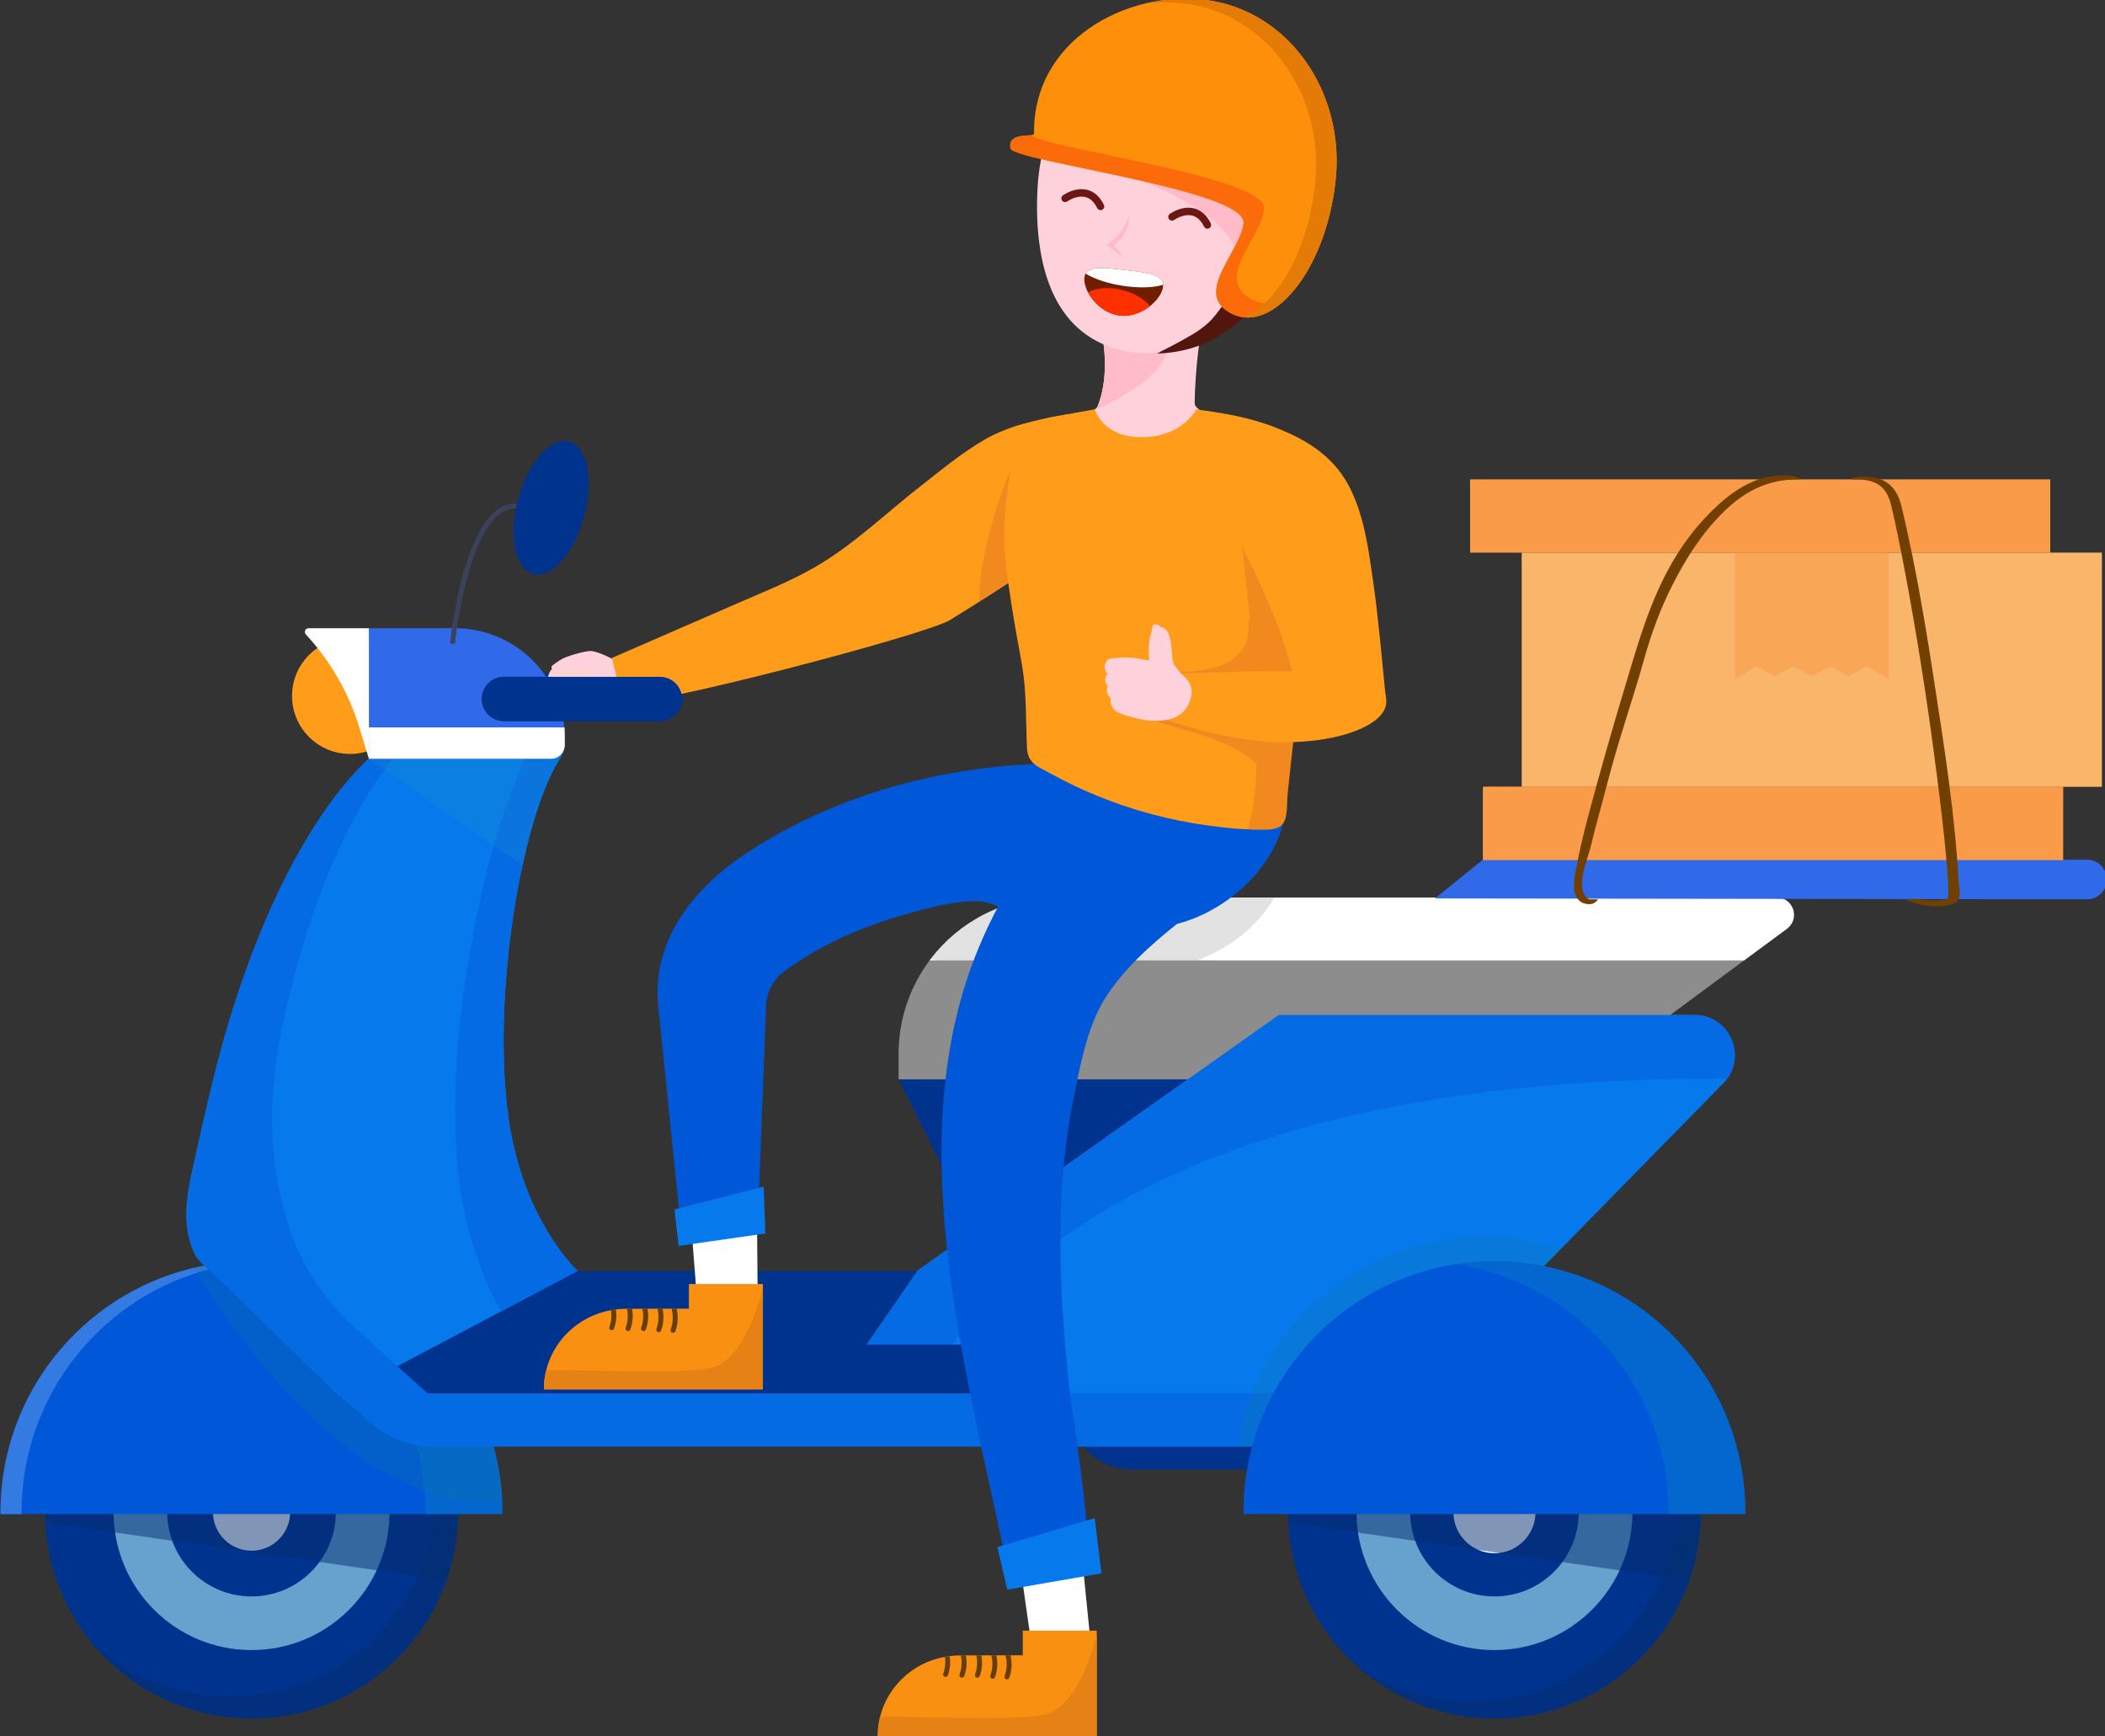 <?xml version="1.0" encoding="UTF-8" standalone="no"?>
<svg
   xmlns:dc="http://purl.org/dc/elements/1.1/"
   xmlns:cc="http://creativecommons.org/ns#"
   xmlns:rdf="http://www.w3.org/1999/02/22-rdf-syntax-ns#"
   xmlns:svg="http://www.w3.org/2000/svg"
   xmlns="http://www.w3.org/2000/svg"
   xmlns:sodipodi="http://sodipodi.sourceforge.net/DTD/sodipodi-0.dtd"
   xmlns:inkscape="http://www.inkscape.org/namespaces/inkscape"
   sodipodi:docname="normal-girl.svg"
   inkscape:version="1.0 (4035a4fb49, 2020-05-01)"
   id="svg13291"
   version="1.1"
   viewBox="0 0 149.857 123.619"
   height="123.619mm"
   width="149.857mm">
  <rect x="0" y="0" width="149.857" height="123.619" fill="#333333" stroke="none"/>
  <defs
     id="defs13285">
    <clipPath
       clipPathUnits="userSpaceOnUse"
       id="clipPath13311">
      <path
         d="M 0,500 H 750 V 0 H 0 Z"
         id="path13309" />
    </clipPath>
    <clipPath
       clipPathUnits="userSpaceOnUse"
       id="clipPath13331">
      <path
         d="M 0,0 H 750 V 500 H 0 Z"
         id="path13329" />
    </clipPath>
    <clipPath
       clipPathUnits="userSpaceOnUse"
       id="clipPath13451">
      <path
         d="M 0,500 H 750 V 0 H 0 Z"
         id="path13449" />
    </clipPath>
    <clipPath
       clipPathUnits="userSpaceOnUse"
       id="clipPath13483">
      <path
         d="M 402.98,222 H 511.34 V 205 H 402.98 Z"
         id="path13481" />
    </clipPath>
    <clipPath
       clipPathUnits="userSpaceOnUse"
       id="clipPath13515">
      <path
         d="m 187.53,148.529 h 73.93 V 76.087 h -73.93 z"
         id="path13513" />
    </clipPath>
    <clipPath
       clipPathUnits="userSpaceOnUse"
       id="clipPath13543">
      <path
         d="m 178.2,159.35 h 83.26 V 103.97 H 178.2 Z"
         id="path13541" />
    </clipPath>
    <clipPath
       clipPathUnits="userSpaceOnUse"
       id="clipPath13559">
      <path
         d="m 356.79,241.67 h 69.34 v -19.059 h -69.34 z"
         id="path13557" />
    </clipPath>
    <clipPath
       clipPathUnits="userSpaceOnUse"
       id="clipPath13583">
      <path
         d="m 212.072,168.333 h 58.371 V 117.33 h -58.371 z"
         id="path13581" />
    </clipPath>
    <clipPath
       clipPathUnits="userSpaceOnUse"
       id="clipPath13599">
      <path
         d="M 208.24,168.33 H 270.4 V 119.698 H 208.24 Z"
         id="path13597" />
    </clipPath>
    <clipPath
       clipPathUnits="userSpaceOnUse"
       id="clipPath13633">
      <path
         d="m 243.5,277.617 h 39.263 V 248.16 H 243.5 Z"
         id="path13631" />
    </clipPath>
    <clipPath
       clipPathUnits="userSpaceOnUse"
       id="clipPath13653">
      <path
         d="m 442.741,152.316 h 69.386 V 76.087 h -69.386 z"
         id="path13651" />
    </clipPath>
    <clipPath
       clipPathUnits="userSpaceOnUse"
       id="clipPath13709">
      <path
         d="m 428.7,159.35 h 83.26 V 103.97 H 428.7 Z"
         id="path13707" />
    </clipPath>
    <clipPath
       clipPathUnits="userSpaceOnUse"
       id="clipPath13725">
      <path
         d="M 418.55,173.33 H 484 v -42.41 h -65.45 z"
         id="path13723" />
    </clipPath>
    <clipPath
       clipPathUnits="userSpaceOnUse"
       id="clipPath13745">
      <path
         d="M 462.739,168.333 H 521.11 V 117.33 h -58.371 z"
         id="path13743" />
    </clipPath>
    <clipPath
       clipPathUnits="userSpaceOnUse"
       id="clipPath13767">
      <path
         d="M 475.991,311.236 H 593 V 300.167 H 475.991 Z"
         id="path13765" />
    </clipPath>
    <clipPath
       clipPathUnits="userSpaceOnUse"
       id="clipPath13789">
      <path
         d="M 468.162,264.007 H 585.171 V 261 H 468.162 Z"
         id="path13787" />
    </clipPath>
    <clipPath
       clipPathUnits="userSpaceOnUse"
       id="clipPath13805">
      <path
         d="m 518.999,311.236 h 30.993 v -25.48 h -30.993 z"
         id="path13803" />
    </clipPath>
    <clipPath
       clipPathUnits="userSpaceOnUse"
       id="clipPath13835">
      <path
         d="m 316.719,262.75 h 79.527 v -83.04 h -79.527 z"
         id="path13833" />
    </clipPath>
    <clipPath
       clipPathUnits="userSpaceOnUse"
       id="clipPath13859">
      <path
         d="M 373.439,263.99 H 428.5 V 139 h -55.061 z"
         id="path13857" />
    </clipPath>
    <clipPath
       clipPathUnits="userSpaceOnUse"
       id="clipPath13915">
      <path
         d="m 387.797,366.712 c -0.295,-2.535 2.766,-7.143 7.147,-7.654 v 0 c 4.382,-0.512 8.422,3.269 8.717,5.803 v 0 c 0.296,2.535 -3.265,2.866 -7.646,3.377 v 0 c -1.783,0.208 -3.428,0.414 -4.771,0.414 v 0 c -1.955,0 -3.272,-0.437 -3.447,-1.94"
         id="path13913" />
    </clipPath>
    <clipPath
       clipPathUnits="userSpaceOnUse"
       id="clipPath13931">
      <path
         d="M 0,500 H 750 V 0 H 0 Z"
         id="path13929" />
    </clipPath>
    <clipPath
       clipPathUnits="userSpaceOnUse"
       id="clipPath13967">
      <path
         d="m 279.104,286.801 h 5.931 v -4.032 h -5.931 z"
         id="path13965" />
    </clipPath>
    <clipPath
       clipPathUnits="userSpaceOnUse"
       id="clipPath13987">
      <path
         d="m 280.693,285.239 h 6.293 v -4.358 h -6.293 z"
         id="path13985" />
    </clipPath>
    <clipPath
       clipPathUnits="userSpaceOnUse"
       id="clipPath14007">
      <path
         d="m 282.727,282.725 h 5.124 v -3.321 h -5.124 z"
         id="path14005" />
    </clipPath>
    <clipPath
       clipPathUnits="userSpaceOnUse"
       id="clipPath14027">
      <path
         d="m 280.318,291.043 h 10.372 v -4.091 h -10.372 z"
         id="path14025" />
    </clipPath>
    <clipPath
       clipPathUnits="userSpaceOnUse"
       id="clipPath14051">
      <path
         d="m 366.57,328.08 h 14.15 v -26.76 h -14.15 z"
         id="path14049" />
    </clipPath>
    <clipPath
       clipPathUnits="userSpaceOnUse"
       id="clipPath14071">
      <path
         d="M 402.167,317.33 H 431.59 V 255.37 H 402.167 Z"
         id="path14069" />
    </clipPath>
    <clipPath
       clipPathUnits="userSpaceOnUse"
       id="clipPath14119">
      <path
         d="m 402.218,296.241 h 4.451 v -9.662 h -4.451 z"
         id="path14117" />
    </clipPath>
    <clipPath
       clipPathUnits="userSpaceOnUse"
       id="clipPath14219">
      <path
         d="M 0,500 H 750 V 0 H 0 Z"
         id="path14217" />
    </clipPath>
  </defs>
  <sodipodi:namedview
     inkscape:window-maximized="1"
     inkscape:window-y="-9"
     inkscape:window-x="-9"
     inkscape:window-height="1001"
     inkscape:window-width="1920"
     showgrid="false"
     inkscape:document-rotation="0"
     inkscape:current-layer="g13453"
     inkscape:document-units="mm"
     inkscape:cy="196.56127"
     inkscape:cx="331.76156"
     inkscape:zoom="0.98994949"
     inkscape:pageshadow="2"
     inkscape:pageopacity="0.0"
     borderopacity="1.0"
     bordercolor="#666666"
     pagecolor="#ffffff"
     id="base" />
  <g
     transform="translate(-24.92,-99.239)"
     id="layer1"
     inkscape:groupmode="layer"
     inkscape:label="Layer 1">
    <g
       id="g13301"
       inkscape:label="2782871"
       transform="matrix(0.353,0,0,-0.353,-34.774,248.456)">
      <g
         id="g13445">
        <g
           id="g13447"
           clip-path="url(#clipPath13451)">
          <g
             id="g13453"
             transform="translate(627.754,72.047)" />
          <g
             id="g13457"
             transform="translate(303.104,277.93)">
            <path
               d="m 0,0 h -32.938 c -2.059,0 -3.729,1.669 -3.729,3.729 v 1.474 c 0,2.06 1.67,3.73 3.729,3.73 H 0 c 2.06,0 3.729,-1.67 3.729,-3.73 V 3.729 C 3.729,1.669 2.06,0 0,0"
               style="fill:#00338e;fill-opacity:1;fill-rule:nonzero;stroke:none"
               id="path13459" />
          </g>
          <g
             id="g13461"
             transform="translate(486.667,126.333)">
            <path
               d="M 0,0 H -89.334 C -96.329,0 -102,5.671 -102,12.667 H 0 Z"
               style="fill:#00338e;fill-opacity:1;fill-rule:nonzero;stroke:none"
               id="path13463" />
          </g>
          <g
             id="g13465"
             transform="translate(413.25,173)">
            <path
               d="M 0,0 H -47 L -63,32.25 H 0 Z"
               style="fill:#00338e;fill-opacity:1;fill-rule:nonzero;stroke:none"
               id="path13467" />
          </g>
          <g
             id="g13469"
             transform="translate(517.43,205.13)">
            <path
               d="m 0,0 c -0.239,-0.32 -0.51,-0.63 -0.8,-0.93 l -32.63,-33.29 -28.59,-29.16 -0.41,-0.42 h -136.33 l 0.59,0.42 16.441,11.63 91.299,64.62 H -6.6 C 0.181,12.87 3.801,5.18 0,0"
               style="fill:#067aed;fill-opacity:1;fill-rule:nonzero;stroke:none"
               id="path13471" />
          </g>
          <g
             id="g13473"
             transform="translate(529.38,235.31)">
            <path
               d="m 0,0 c -0.04,-0.029 -0.07,-0.06 -0.11,-0.09 l -8.43,-6.22 -9.5,-7.019 -9.01,-6.65 -76,0.339 -13.33,-10.67 h -62.67 v 5.17 c 0,7.061 2.33,13.58 6.25,18.83 0.07,0.09 0.14,0.18 0.21,0.27 5.76,7.54 14.83,12.4 25.04,12.4 H -2.24 C 1.16,6.36 2.62,2.08 0,0"
               style="fill:#8d8d8d;fill-opacity:1;fill-rule:nonzero;stroke:none"
               id="path13475" />
          </g>
          <g
             id="g13477">
            <g
               id="g13479" />
            <g
               id="g13491">
              <g
                 clip-path="url(#clipPath13483)"
                 opacity="0.25"
                 id="g13489">
                <g
                   transform="translate(511.34,221.981)"
                   id="g13487">
                  <path
                     d="m 0,0 -9.01,-6.65 -76,0.339 -13.33,-10.669 h -10.019 l 24.019,17 H -0.51 C -0.34,0.02 -0.17,0.01 0,0"
                     style="fill:#8d8d8d;fill-opacity:1;fill-rule:nonzero;stroke:none"
                     id="path13485" />
                </g>
              </g>
            </g>
          </g>
          <g
             id="g13493"
             transform="translate(517.43,205.13)">
            <path
               d="m 0,0 c -111.77,0.58 -149.93,-39.67 -162.76,-63.8 h -16.77 c -0.72,3.821 -1.47,7.93 -2.199,12.05 L -90.43,12.87 H -6.6 C 0.181,12.87 3.801,5.18 0,0"
               style="fill:#056be5;fill-opacity:1;fill-rule:nonzero;stroke:none"
               id="path13495" />
          </g>
          <g
             id="g13497"
             transform="translate(529.5,235.4)">
            <path
               d="M 0,0 -0.12,-0.091 -8.66,-6.4 h -164.26 c 0.07,0.089 0.14,0.179 0.21,0.269 5.76,7.54 14.83,12.401 25.04,12.401 H -2.06 C 1.29,6.27 2.7,1.989 0,0"
               style="fill:#ffffff;fill-opacity:1;fill-rule:nonzero;stroke:none"
               id="path13499" />
          </g>
          <g
             id="g13501"
             transform="translate(336,140.167)">
            <path
               d="M 0,0 H -104.833 V 26.166 H 18.083 Z"
               style="fill:#00338e;fill-opacity:1;fill-rule:nonzero;stroke:none"
               id="path13503" />
          </g>
          <g
             id="g13505"
             transform="translate(261.46,117.71)">
            <path
               d="m 0,0 c 0,-4.81 -0.82,-9.43 -2.33,-13.74 -0.48,-1.39 -1.04,-2.75 -1.67,-4.07 -6.68,-14.08 -21.01,-23.81 -37.63,-23.81 -22.3,0 -40.51,17.53 -41.58,39.55 -0.02,0.39 -0.03,0.78 -0.04,1.17 -0.01,0.3 -0.01,0.6 -0.01,0.9 0,3.2 0.36,6.32 1.04,9.31 0.15,0.64 0.31,1.29 0.49,1.91 4.9,17.54 20.99,30.42 40.1,30.42 12.53,0 23.78,-5.54 31.41,-14.3 C -5.38,21.76 -1.98,14.89 -0.65,7.29 -0.22,4.93 0,2.49 0,0"
               style="fill:#00338e;fill-opacity:1;fill-rule:nonzero;stroke:none"
               id="path13507" />
          </g>
          <g
             id="g13509">
            <g
               id="g13511" />
            <g
               id="g13523">
              <g
                 clip-path="url(#clipPath13515)"
                 opacity="0.5"
                 id="g13521">
                <g
                   transform="translate(260.81,125.004)"
                   id="g13519">
                  <path
                     d="m 0,0 c -1.333,7.592 -4.729,14.466 -9.575,20.042 -1.07,1.229 -2.217,2.387 -3.423,3.483 4.395,-5.388 7.494,-11.881 8.748,-19.025 0.429,-2.365 0.649,-4.799 0.649,-7.291 0,-6.376 -1.437,-12.415 -3.999,-17.816 -6.676,-14.073 -21.015,-23.81 -37.627,-23.81 -10.81,0 -20.652,4.124 -28.054,10.877 7.635,-9.379 19.265,-15.377 32.304,-15.377 16.612,0 30.951,9.737 37.627,23.81 2.562,5.401 3.999,11.44 3.999,17.816 C 0.649,-4.799 0.429,-2.365 0,0"
                     style="fill:#032e6d;fill-opacity:1;fill-rule:nonzero;stroke:none"
                     id="path13517" />
                </g>
              </g>
            </g>
          </g>
          <g
             id="g13525"
             transform="translate(247.658,117.716)">
            <path
               d="m 0,0 c 0,-15.366 -12.457,-27.823 -27.824,-27.823 -15.366,0 -27.823,12.457 -27.823,27.823 0,15.367 12.457,27.824 27.823,27.824 C -12.457,27.824 0,15.367 0,0"
               style="fill:#67a2ce;fill-opacity:1;fill-rule:nonzero;stroke:none"
               id="path13527" />
          </g>
          <g
             id="g13529"
             transform="translate(236.835,117.716)">
            <path
               d="m 0,0 c 0,-9.389 -7.612,-17.001 -17.001,-17.001 -9.39,0 -17.001,7.612 -17.001,17.001 0,9.39 7.611,17.002 17.001,17.002 C -7.612,17.002 0,9.39 0,0"
               style="fill:#00338e;fill-opacity:1;fill-rule:nonzero;stroke:none"
               id="path13531" />
          </g>
          <g
             id="g13533"
             transform="translate(227.618,117.716)">
            <path
               d="m 0,0 c 0,-4.299 -3.485,-7.783 -7.784,-7.783 -4.299,0 -7.783,3.484 -7.783,7.783 0,4.299 3.484,7.784 7.783,7.784 C -3.485,7.784 0,4.299 0,0"
               style="fill:#ffffff;fill-opacity:1;fill-rule:nonzero;stroke:none"
               id="path13535" />
          </g>
          <g
             id="g13537">
            <g
               id="g13539" />
            <g
               id="g13551">
              <g
                 clip-path="url(#clipPath13543)"
                 opacity="0.5"
                 id="g13549">
                <g
                   transform="translate(261.46,117.71)"
                   id="g13547">
                  <path
                     d="m 0,0 c 0,-4.81 -0.82,-9.43 -2.33,-13.74 l -80.88,11.67 c -0.02,0.39 -0.03,0.78 -0.04,1.17 -0.01,0.3 -0.01,0.6 -0.01,0.9 0,3.2 0.36,6.32 1.04,9.31 0.15,0.64 0.31,1.29 0.49,1.91 4.9,17.54 20.99,30.42 40.1,30.42 12.53,0 23.78,-5.54 31.41,-14.3 C -5.38,21.76 -1.98,14.89 -0.65,7.29 -0.22,4.93 0,2.49 0,0"
                     style="fill:#032e6d;fill-opacity:1;fill-rule:nonzero;stroke:none"
                     id="path13545" />
                </g>
              </g>
            </g>
          </g>
          <g
             id="g13553">
            <g
               id="g13555" />
            <g
               id="g13567">
              <g
                 clip-path="url(#clipPath13559)"
                 opacity="0.25"
                 id="g13565">
                <g
                   transform="translate(426.13,241.67)"
                   id="g13563">
                  <path
                     d="m 0,0 c -2.79,-4.77 -7.53,-9.54 -15.54,-12.67 -10.67,-4.18 -37.09,-12 -52.58,0 -0.324,0.251 -0.81,0.18 -1.22,0.27 5.76,7.54 14.83,12.4 25.04,12.4 z"
                     style="fill:#8d8d8d;fill-opacity:1;fill-rule:nonzero;stroke:none"
                     id="path13561" />
                </g>
              </g>
            </g>
          </g>
          <g
             id="g13569"
             transform="translate(270.44,117.71)">
            <path
               d="m 0,0 c 0,-0.13 -0.01,-0.25 -0.01,-0.38 h -101.21 c 0,0.13 -0.01,0.25 -0.01,0.38 0,3.89 0.44,7.68 1.27,11.32 0.18,0.77 0.38,1.56 0.59,2.32 4.94,17.67 19.21,31.44 37.17,35.64 3.73,0.88 7.61,1.34 11.6,1.34 15.23,0 28.9,-6.73 38.17,-17.39 C -6.54,26.45 -2.41,18.1 -0.79,8.87 -0.38,6.65 -0.13,4.39 -0.04,2.08 -0.01,1.39 0,0.7 0,0"
               style="fill:#0058d8;fill-opacity:1;fill-rule:nonzero;stroke:none"
               id="path13571" />
          </g>
          <g
             id="g13573"
             transform="translate(174.731,129.028)">
            <path
               d="M 0,0 C 0.183,0.774 0.381,1.563 0.592,2.325 6.356,22.94 24.833,38.258 47.056,39.251 46.407,39.276 45.759,39.305 45.104,39.305 21.865,39.305 2.303,23.647 -3.658,2.325 -3.869,1.563 -4.067,0.774 -4.25,0 c -0.831,-3.637 -1.268,-7.428 -1.268,-11.317 0,-0.127 0.004,-0.254 0.005,-0.381 h 4.25 c -0.001,0.127 -0.005,0.254 -0.005,0.381 0,3.889 0.437,7.68 1.268,11.317"
               style="fill:#337ae2;fill-opacity:1;fill-rule:nonzero;stroke:none"
               id="path13575" />
          </g>
          <g
             id="g13577">
            <g
               id="g13579" />
            <g
               id="g13591">
              <g
                 clip-path="url(#clipPath13583)"
                 opacity="0.3"
                 id="g13589">
                <g
                   transform="translate(269.654,126.576)"
                   id="g13587">
                  <path
                     d="m 0,0 c -1.621,9.23 -5.75,17.588 -11.641,24.366 -9.273,10.655 -22.943,17.391 -38.178,17.391 -2.641,0 -5.231,-0.212 -7.763,-0.602 C -45.497,39.3 -34.812,33.18 -27.141,24.366 -21.25,17.588 -17.121,9.23 -15.5,0 c 0.521,-2.875 0.789,-5.835 0.789,-8.865 0,-0.128 -0.01,-0.253 -0.011,-0.381 h 15.5 c 0.001,0.128 0.011,0.253 0.011,0.381 0,3.03 -0.268,5.99 -0.789,8.865"
                     style="fill:#0f88b7;fill-opacity:1;fill-rule:nonzero;stroke:none"
                     id="path13585" />
                </g>
              </g>
            </g>
          </g>
          <g
             id="g13593">
            <g
               id="g13595" />
            <g
               id="g13607">
              <g
                 clip-path="url(#clipPath13599)"
                 opacity="0.22"
                 id="g13605">
                <g
                   transform="translate(270.4,119.79)"
                   id="g13603">
                  <path
                     d="m 0,0 c -29.66,-2.12 -53.73,33.06 -62.16,47.2 3.73,0.88 7.61,1.34 11.6,1.34 15.23,0 28.9,-6.73 38.17,-17.39 C -6.5,24.37 -2.37,16.02 -0.75,6.79 -0.34,4.57 -0.09,2.31 0,0"
                     style="fill:#0c7696;fill-opacity:1;fill-rule:nonzero;stroke:none"
                     id="path13601" />
                </g>
              </g>
            </g>
          </g>
          <g
             id="g13609"
             transform="translate(458.33,141.75)">
            <path
               d="m 0,0 v -10.83 h -201.79 c -4.59,0 -9.03,1.66 -12.5,4.67 L -221.37,0 Z"
               style="fill:#056be5;fill-opacity:1;fill-rule:nonzero;stroke:none"
               id="path13611" />
          </g>
          <path
             d="M 378.833,141.667 H 237.375 v 9.833 h 141.458 z"
             style="fill:#00338e;fill-opacity:1;fill-rule:nonzero;stroke:none"
             id="path13613" />
          <g
             id="g13615"
             transform="translate(285.62,166.38)">
            <path
               d="m 0,0 -40.41,-21.36 -7.51,-3.97 c -0.03,-0.01 -0.04,-0.02 -0.04,-0.02 -4.266,4.143 -8.532,8.287 -12.798,12.43 -4.7,4.564 -9.316,9.234 -14.108,13.701 -6.618,6.17 -3.593,16.18 -1.873,23.907 1.74,7.821 3.527,15.652 5.749,23.352 9.37,32.38 23.65,54.35 36.69,61 2.42,1.23 4.8,1.94 7.1,2.08 6.28,0.4 28.74,0.21 23.58,-7.83 C -6.53,98.75 -9.16,90.98 -11.15,81.78 -14.88,64.61 -16.38,42.44 -13.29,26.95 -9.62,8.62 0,0 0,0"
               style="fill:#067aed;fill-opacity:1;fill-rule:nonzero;stroke:none"
               id="path13617" />
          </g>
          <g
             id="g13619"
             transform="translate(268.478,251.466)">
            <path
               d="m 0,0 c -5.875,-20.962 -9.358,-48.272 -6.673,-67.658 1.582,-11.372 5.149,-19.897 8.343,-25.606 l 15.472,8.178 c 0,0 -9.62,8.62 -13.29,26.95 -3.09,15.49 -1.59,37.66 2.14,54.83 1.99,9.2 4.62,16.97 7.53,21.51 1.973,3.074 -0.097,4.998 -3.751,6.182 C 6.237,18.825 2.837,10.161 0,0"
               style="fill:#056be5;fill-opacity:1;fill-rule:nonzero;stroke:none"
               id="path13621" />
          </g>
          <g
             id="g13623"
             transform="translate(243.262,152.631)">
            <path
               d="m 0,0 c -3.015,2.665 -5.917,5.448 -8.419,8.564 -4.415,5.494 -7.163,12.24 -8.86,19.034 -2.796,11.207 -2.476,23.005 -0.158,34.265 6.513,31.635 18.27,54.086 30.218,62.643 -1.55,-0.344 -3.126,-0.905 -4.723,-1.717 -13.039,-6.65 -27.32,-28.62 -36.69,-61 -2.218,-7.664 -3.993,-15.463 -5.726,-23.248 -1.435,-6.447 -3.712,-15.384 -0.425,-21.627 0.823,-1.56 2.764,-2.858 4.046,-4.104 1.632,-1.585 3.263,-3.17 4.895,-4.755 6.749,-6.557 13.498,-13.113 20.253,-19.662 3.411,-0.191 6.864,-0.408 10.277,-0.485 1.717,-0.039 8.759,-0.122 8.759,-0.122 0,0 -4.567,4.146 -5.709,5.146 C 5.12,-4.774 2.638,-2.332 0,0"
               style="fill:#056be5;fill-opacity:1;fill-rule:nonzero;stroke:none"
               id="path13625" />
          </g>
          <g
             id="g13627">
            <g
               id="g13629" />
            <g
               id="g13641">
              <g
                 clip-path="url(#clipPath13633)"
                 opacity="0.25"
                 id="g13639">
                <g
                   transform="translate(282,269.67)"
                   id="g13637">
                  <path
                     d="M 0,0 C -2.91,-4.54 -5.54,-12.31 -7.53,-21.51 L -38.5,-0.003 c 2.42,1.23 12.62,7.693 14.92,7.833 C -17.3,8.23 5.16,8.04 0,0"
                     style="fill:#1e8fc5;fill-opacity:1;fill-rule:nonzero;stroke:none"
                     id="path13635" />
                </g>
              </g>
            </g>
          </g>
          <g
             id="g13643"
             transform="translate(512.127,117.713)">
            <path
               d="m 0,0 c 0,-6.376 -1.437,-12.415 -3.999,-17.816 -6.678,-14.074 -21.017,-23.81 -37.627,-23.81 -22.696,0 -41.15,18.152 -41.626,40.722 -0.012,0.3 -0.012,0.602 -0.012,0.904 0,3.199 0.36,6.317 1.043,9.308 0.152,0.637 0.314,1.287 0.488,1.913 4.903,17.538 20.992,30.416 40.107,30.416 12.53,0 23.774,-5.541 31.401,-14.304 C -5.379,21.757 -1.982,14.884 -0.649,7.291 -0.221,4.926 0,2.492 0,0"
               style="fill:#00338e;fill-opacity:1;fill-rule:nonzero;stroke:none"
               id="path13645" />
          </g>
          <g
             id="g13647">
            <g
               id="g13649" />
            <g
               id="g13661">
              <g
                 clip-path="url(#clipPath13653)"
                 opacity="0.5"
                 id="g13659">
                <g
                   transform="translate(511.478,125.004)"
                   id="g13657">
                  <path
                     d="m 0,0 c -1.333,7.592 -4.729,14.466 -9.575,20.042 -2.411,2.77 -5.187,5.217 -8.247,7.27 1.324,-1.179 2.583,-2.432 3.747,-3.77 4.846,-5.576 8.242,-12.45 9.575,-20.042 0.429,-2.365 0.649,-4.799 0.649,-7.291 0,-6.376 -1.437,-12.415 -4,-17.816 -6.676,-14.073 -21.015,-23.81 -37.626,-23.81 -8.617,0 -16.618,2.621 -23.26,7.102 7.367,-6.592 17.094,-10.602 27.76,-10.602 16.611,0 30.95,9.737 37.626,23.81 2.563,5.401 4,11.44 4,17.816 C 0.649,-4.799 0.429,-2.365 0,0"
                     style="fill:#032e6d;fill-opacity:1;fill-rule:nonzero;stroke:none"
                     id="path13655" />
                </g>
              </g>
            </g>
          </g>
          <g
             id="g13663"
             transform="translate(498.324,117.716)">
            <path
               d="m 0,0 c 0,-15.366 -12.457,-27.823 -27.823,-27.823 -15.366,0 -27.823,12.457 -27.823,27.823 0,15.367 12.457,27.824 27.823,27.824 C -12.457,27.824 0,15.367 0,0"
               style="fill:#67a2ce;fill-opacity:1;fill-rule:nonzero;stroke:none"
               id="path13665" />
          </g>
          <g
             id="g13667"
             transform="translate(251.375,282.334)">
            <path
               d="m 0,0 c 0,-6.455 -5.233,-11.688 -11.688,-11.688 -6.454,0 -11.687,5.233 -11.687,11.688 0,6.455 5.233,11.688 11.687,11.688 C -5.233,11.688 0,6.455 0,0"
               style="fill:#ff9d1a;fill-opacity:1;fill-rule:nonzero;stroke:none"
               id="path13669" />
          </g>
          <g
             id="g13671"
             transform="translate(280.188,269.666)">
            <path
               d="m 0,0 h -36.688 v 26.333 h 17.376 c 12.219,0 22.125,-9.905 22.125,-22.125 V 2.813 C 2.813,1.259 1.553,0 0,0"
               style="fill:#316ae8;fill-opacity:1;fill-rule:nonzero;stroke:none"
               id="path13673" />
          </g>
          <g
             id="g13675"
             transform="translate(243.5,276)">
            <path
               d="m 0,0 v -6.333 h 36.75 c 1.519,0 2.75,1.231 2.75,2.75 v 2.096 c 0,0.499 -0.016,0.994 -0.041,1.487 z"
               style="fill:#ffffff;fill-opacity:1;fill-rule:nonzero;stroke:none"
               id="path13677" />
          </g>
          <g
             id="g13679"
             transform="translate(487.502,117.716)">
            <path
               d="m 0,0 c 0,-9.389 -7.611,-17.001 -17.001,-17.001 -9.39,0 -17.001,7.612 -17.001,17.001 0,9.39 7.611,17.002 17.001,17.002 C -7.611,17.002 0,9.39 0,0"
               style="fill:#00338e;fill-opacity:1;fill-rule:nonzero;stroke:none"
               id="path13681" />
          </g>
          <g
             id="g13683"
             transform="translate(243.5,269.666)">
            <path
               d="m 0,0 -1.9,6.251 c -2.133,7.016 -5.83,13.455 -10.815,18.832 -0.442,0.476 -0.104,1.25 0.546,1.25 H 0 Z"
               style="fill:#ffffff;fill-opacity:1;fill-rule:nonzero;stroke:none"
               id="path13685" />
          </g>
          <g
             id="g13687"
             transform="translate(302.2,277.263)">
            <path
               d="m 0,0 h -31.463 c -2.467,0 -4.466,2 -4.466,4.466 0,2.467 1.999,4.467 4.466,4.467 H 0 c 2.467,0 4.466,-2 4.466,-4.467 C 4.466,2 2.467,0 0,0"
               style="fill:#00338e;fill-opacity:1;fill-rule:nonzero;stroke:none"
               id="path13689" />
          </g>
          <g
             id="g13691"
             transform="translate(260.341,292.893)">
            <path
               d="M 0,0 C 0,0 3.18,31.324 14.534,27.402"
               style="fill:none;stroke:#3c425c;stroke-width:1;stroke-linecap:butt;stroke-linejoin:miter;stroke-miterlimit:10;stroke-dasharray:none;stroke-opacity:1"
               id="path13693" />
          </g>
          <g
             id="g13695"
             transform="translate(286.898,318.487)">
            <path
               d="m 0,0 c -2.005,-7.372 -6.606,-12.539 -10.277,-11.541 -3.671,0.999 -5.021,7.784 -3.016,15.156 2.005,7.373 6.606,12.539 10.277,11.541 C 0.655,14.158 2.005,7.372 0,0"
               style="fill:#00338e;fill-opacity:1;fill-rule:nonzero;stroke:none"
               id="path13697" />
          </g>
          <g
             id="g13699"
             transform="translate(478.784,117.716)">
            <path
               d="m 0,0 c 0,-4.574 -3.708,-8.283 -8.283,-8.283 -4.575,0 -8.284,3.709 -8.284,8.283 0,4.575 3.709,8.284 8.284,8.284 C -3.708,8.284 0,4.575 0,0"
               style="fill:#ffffff;fill-opacity:1;fill-rule:nonzero;stroke:none"
               id="path13701" />
          </g>
          <g
             id="g13703">
            <g
               id="g13705" />
            <g
               id="g13717">
              <g
                 clip-path="url(#clipPath13709)"
                 opacity="0.5"
                 id="g13715">
                <g
                   transform="translate(511.96,117.71)"
                   id="g13713">
                  <path
                     d="m 0,0 c 0,-4.81 -0.82,-9.43 -2.33,-13.74 l -80.88,11.67 c -0.019,0.39 -0.03,0.78 -0.04,1.17 -0.01,0.3 -0.01,0.6 -0.01,0.9 0,3.2 0.36,6.32 1.04,9.31 0.15,0.64 0.31,1.29 0.491,1.91 4.899,17.54 20.989,30.42 40.099,30.42 12.53,0 23.78,-5.54 31.41,-14.3 C -5.38,21.76 -1.979,14.89 -0.65,7.29 -0.22,4.93 0,2.49 0,0"
                     style="fill:#032e6d;fill-opacity:1;fill-rule:nonzero;stroke:none"
                     id="path13711" />
                </g>
              </g>
            </g>
          </g>
          <g
             id="g13719">
            <g
               id="g13721" />
            <g
               id="g13733">
              <g
                 clip-path="url(#clipPath13725)"
                 opacity="0.22"
                 id="g13731">
                <g
                   transform="translate(455.41,141.75)"
                   id="g13729">
                  <path
                     d="m 0,0 h 2.92 v -10.83 h -39.78 c 0.16,1.05 0.37,2.09 0.6,3.11 0.18,0.77 0.38,1.56 0.59,2.32 0.47,1.7 1.029,3.36 1.69,4.98 0.04,0.14 0.1,0.28 0.16,0.42 7.52,18.52 25.679,31.58 46.91,31.58 5.4,0 10.61,-0.85 15.5,-2.42 z"
                     style="fill:#0c7696;fill-opacity:1;fill-rule:nonzero;stroke:none"
                     id="path13727" />
                </g>
              </g>
            </g>
          </g>
          <g
             id="g13735"
             transform="translate(521.1,117.33)">
            <path
               d="m 0,0 c 0.001,0.128 0.011,0.253 0.011,0.381 0,3.03 -0.268,5.99 -0.789,8.865 -1.621,9.231 -5.75,17.588 -11.642,24.366 -9.272,10.655 -22.943,17.391 -38.178,17.391 -23.239,0 -42.8,-15.657 -48.761,-36.98 -0.212,-0.761 -0.41,-1.55 -0.592,-2.325 -0.832,-3.636 -1.269,-7.427 -1.269,-11.317 0,-0.127 0.004,-0.254 0.005,-0.381 z"
               style="fill:#0058d8;fill-opacity:1;fill-rule:nonzero;stroke:none"
               id="path13737" />
          </g>
          <g
             id="g13739">
            <g
               id="g13741" />
            <g
               id="g13753">
              <g
                 clip-path="url(#clipPath13745)"
                 opacity="0.3"
                 id="g13751">
                <g
                   transform="translate(520.321,126.576)"
                   id="g13749">
                  <path
                     d="m 0,0 c -1.621,9.23 -5.75,17.588 -11.642,24.366 -9.272,10.655 -22.943,17.391 -38.177,17.391 -2.641,0 -5.232,-0.212 -7.763,-0.602 C -45.497,39.3 -34.813,33.18 -27.142,24.366 -21.25,17.588 -17.121,9.23 -15.5,0 c 0.521,-2.875 0.789,-5.835 0.789,-8.865 0,-0.128 -0.01,-0.253 -0.011,-0.381 h 15.5 c 0.001,0.128 0.011,0.253 0.011,0.381 0,3.03 -0.268,5.99 -0.789,8.865"
                     style="fill:#0f88b7;fill-opacity:1;fill-rule:nonzero;stroke:none"
                     id="path13747" />
                </g>
              </g>
            </g>
          </g>
          <g
             id="g13755"
             transform="translate(458.5,241.5)">
            <path
               d="m 0,0 131.497,-0.182 c 2.21,-0.003 4.003,1.788 4.003,3.997 0,2.208 -1.79,3.998 -3.997,3.998 H 9.662 Z"
               style="fill:#316ae8;fill-opacity:1;fill-rule:nonzero;stroke:none"
               id="path13757" />
          </g>
          <path
             d="M 475.991,264.007 H 593 v 47.229 H 475.991 Z"
             style="fill:#f9b569;fill-opacity:1;fill-rule:nonzero;stroke:none"
             id="path13759" />
          <g
             id="g13761">
            <g
               id="g13763" />
            <g
               id="g13775">
              <g
                 clip-path="url(#clipPath13767)"
                 opacity="0.25"
                 id="g13773">
                <g
                   transform="translate(475.991,309.5)"
                   id="g13771">
                  <path
                     d="M 0,0 117.009,-9.333 V 1.736 H 0 Z"
                     style="fill:#f9b569;fill-opacity:1;fill-rule:nonzero;stroke:none"
                     id="path13769" />
                </g>
              </g>
            </g>
          </g>
          <path
             d="m 468.162,249.226 h 117.009 v 14.781 H 468.162 Z"
             style="fill:#fa9b49;fill-opacity:1;fill-rule:nonzero;stroke:none"
             id="path13777" />
          <g
             id="g13779"
             transform="translate(585.171,249.226)">
            <path
               d="M 0,0 V 14.781 H -117.009"
               style="fill:#fa9b49;fill-opacity:1;fill-rule:nonzero;stroke:none"
               id="path13781" />
          </g>
          <g
             id="g13783">
            <g
               id="g13785" />
            <g
               id="g13797">
              <g
                 clip-path="url(#clipPath13789)"
                 opacity="0.25"
                 id="g13795">
                <g
                   transform="translate(585.171,261)"
                   id="g13793">
                  <path
                     d="M 0,0 V 3.007 H -117.009"
                     style="fill:#fa9b49;fill-opacity:1;fill-rule:nonzero;stroke:none"
                     id="path13791" />
                </g>
              </g>
            </g>
          </g>
          <g
             id="g13799">
            <g
               id="g13801" />
            <g
               id="g13813">
              <g
                 clip-path="url(#clipPath13805)"
                 opacity="0.55"
                 id="g13811">
                <g
                   transform="translate(549.992,311.236)"
                   id="g13809">
                  <path
                     d="m 0,0 v -25.48 l -4.37,2.59 -3.709,-2.047 -3.709,2.047 -3.708,-2.047 -3.709,2.047 -3.709,-2.047 -3.708,2.047 -4.371,-2.59 V 0 Z"
                     style="fill:#fa9b49;fill-opacity:1;fill-rule:nonzero;stroke:none"
                     id="path13807" />
                </g>
              </g>
            </g>
          </g>
          <path
             d="m 465.583,311.236 h 117.009 v 14.781 H 465.583 Z"
             style="fill:#fa9b49;fill-opacity:1;fill-rule:nonzero;stroke:none"
             id="path13815" />
          <g
             id="g13817"
             transform="translate(531.786,326.017)">
            <path
               d="m 0,0 c -6.769,0.076 -11.487,-3.061 -14.916,-6.401 -4.67,-4.55 -7.846,-9.724 -10.469,-14.886 -2.477,-4.875 -4.287,-9.837 -5.693,-14.881 -2.297,-8.243 -5.205,-16.411 -7.327,-24.674 -1.162,-4.526 -2.484,-9.042 -3.564,-13.576 -0.529,-2.219 -3.323,-8.506 -0.258,-10.278 l 1.85,-0.007 c 0,0 -0.358,-0.576 -1.095,-0.862 -0.68,-0.265 -1.761,0.016 -2.034,0.153 -2.265,1.143 -1.81,4.172 -1.448,6.172 0.683,3.777 1.558,7.511 2.554,11.259 2.483,9.338 5.16,18.62 7.964,27.921 3.6,11.937 7.211,24.866 18.384,35.018 3.633,3.301 9.057,6.87 15.483,5.596 C 0.125,0.417 0.585,0 0.585,0 Z"
               style="fill:#714000;fill-opacity:1;fill-rule:nonzero;stroke:none"
               id="path13819" />
          </g>
          <g
             id="g13821"
             transform="translate(544.731,326.601)">
            <path
               d="m 0,0 c 5.058,0.109 7.044,-2.637 7.85,-5.979 0.802,-3.329 1.52,-6.666 2.2,-10.006 1.692,-8.322 3.068,-16.671 4.351,-25.023 2.078,-13.515 4.244,-27.105 4.976,-40.685 0.056,-1.032 0.541,-2.67 -0.071,-3.672 -1.342,-2.196 -8.5,-1.33 -10.589,0.083 l 3.087,-0.003 c 0,0 4.539,-0.724 5.451,0.316 0.132,0.15 0.05,0.775 0.056,1.034 0.029,1.398 -0.096,2.803 -0.201,4.198 -0.374,5.029 -0.959,10.051 -1.571,15.07 -1.685,13.821 -3.729,27.629 -6.231,41.399 -0.685,3.766 -1.394,7.531 -2.171,11.289 -0.356,1.719 -0.727,3.436 -1.12,5.151 -0.662,2.888 -1.488,6.334 -7.397,6.244 h -0.798 c 0,0 -0.122,0.535 2.178,0.584"
               style="fill:#714000;fill-opacity:1;fill-rule:nonzero;stroke:none"
               id="path13823" />
          </g>
          <g
             id="g13825"
             transform="translate(322.084,180.167)">
            <path
               d="m 0,0 -15.75,-4.25 -4.455,43.695 C -21.667,52.942 -13.002,63.72 -1.573,71.046 30.333,91.5 64.393,88.272 66.667,88.5 l 2.273,-7.766 c 1.586,-5.413 3.193,-10.821 4.757,-16.241 0.343,-1.19 0.996,-2.662 -0.338,-3.392 -0.9,-0.493 -2.648,-0.372 -3.667,-0.527 -1.188,-0.178 -2.371,-0.377 -3.551,-0.595 -2.459,-0.456 -4.902,-0.996 -7.323,-1.62 -1.45,-0.374 -6.374,-2.853 -7.315,-1.505 -2.161,3.095 -5.474,4.191 -9.172,3.913 C 37.778,60.425 33.163,59.16 28.796,57.89 20.399,55.449 12.256,51.854 5.193,46.649 2.978,45.017 1.615,42.473 1.51,39.723 Z"
               style="fill:#0058d8;fill-opacity:1;fill-rule:nonzero;stroke:none"
               id="path13827" />
          </g>
          <g
             id="g13829">
            <g
               id="g13831" />
            <g
               id="g13843">
              <g
                 clip-path="url(#clipPath13835)"
                 opacity="0.35"
                 id="g13841">
                <g
                   transform="translate(395.44,241.269)"
                   id="g13839">
                  <path
                     d="m 0,0 c -0.9,-0.489 -2.641,-0.369 -3.66,-0.529 -1.191,-0.181 -2.38,-0.38 -3.561,-0.59 -2.45,-0.46 -4.899,-1 -7.319,-1.62 -1.45,-0.38 -6.37,-2.861 -7.311,-1.511 -2.159,3.101 -5.48,4.19 -9.179,3.91 -4.551,-0.34 -9.16,-1.599 -13.531,-2.87 -8.399,-2.439 -16.54,-6.04 -23.599,-11.239 -2.22,-1.641 -3.58,-4.181 -3.691,-6.931 l -1.509,-39.72 -1.721,-0.46 -3.48,34.151 c -1.46,13.5 7.201,24.279 18.63,31.599 20.401,13.081 41.681,16.48 54.971,17.29 0.18,-0.62 0.359,-1.23 0.539,-1.85 C -2.83,14.221 -1.221,8.811 0.34,3.391 0.68,2.2 1.34,0.73 0,0"
                     style="fill:#0058d8;fill-opacity:1;fill-rule:nonzero;stroke:none"
                     id="path13837" />
                </g>
              </g>
            </g>
          </g>
          <g
             id="g13845"
             transform="translate(428.5,272.88)">
            <path
               d="m 0,0 v -11.38 c 0,-11.46 -10.58,-22.2 -22.03,-25.13 -1.99,-0.52 -4.01,-0.79 -6.01,-0.79 l -11.15,0.151 -7.98,0.099 -1.9,17.7 -2.68,24.89 z"
               style="fill:#0058d8;fill-opacity:1;fill-rule:nonzero;stroke:none"
               id="path13847" />
          </g>
          <g
             id="g13849"
             transform="translate(418.731,246.13)">
            <path
               d="m 0,0 c -3.95,-3.35 -8.171,-6.47 -12.261,-9.76 -2.05,-1.639 -4.069,-3.33 -6,-5.11 -2.92,-2.71 -5.649,-5.64 -7.889,-8.93 -2.46,-3.599 -3.83,-7.57 -4.93,-11.77 -0.881,-3.369 -1.53,-6.8 -2.21,-10.21 -1.82,-9.23 -2.49,-18.65 -2.49,-28.04 0.009,-9.619 0.729,-19.22 1.719,-28.78 0.05,-0.45 0.21,-1.67 0.451,-3.37 1.059,-7.61 3.53,-24.8 2.929,-25 l -16.429,-5.54 c -8.13,38.27 -20.451,82.85 -5.87,120.13 3.919,10.01 8.879,17.83 13.679,23.78 8.7,10.81 16.87,15.47 17.28,15.92 l 9.35,-8.29 c 2.171,-1.68 4.45,-3.31 6.71,-4.97 C -3.551,8.27 -1.16,6.44 1,4.44 3.17,2.43 1.909,1.61 0,0"
               style="fill:#0058d8;fill-opacity:1;fill-rule:nonzero;stroke:none"
               id="path13851" />
          </g>
          <g
             id="g13853">
            <g
               id="g13855" />
            <g
               id="g13867">
              <g
                 clip-path="url(#clipPath13859)"
                 opacity="0.35"
                 id="g13865">
                <g
                   transform="translate(428.5,263.99)"
                   id="g13863">
                  <path
                     d="m 0,0 v -2.49 c 0,-11.46 -10.58,-22.2 -22.03,-25.13 -2.05,-1.64 -4.07,-3.33 -6,-5.11 -2.92,-2.71 -5.65,-5.64 -7.89,-8.93 -2.46,-3.6 -3.83,-7.57 -4.93,-11.771 -0.88,-3.369 -1.53,-6.799 -2.21,-10.21 -1.82,-9.229 -2.49,-18.649 -2.49,-28.04 0.01,-9.619 0.73,-19.219 1.72,-28.779 0.05,-0.45 0.21,-1.67 0.45,-3.37 l -0.45,-1.16 c -19.59,46.73 -10.63,77.34 4.64,96.73 7.2,9.13 15.79,15.78 23.46,20.46 C -9.45,-3.98 -3.78,-1.47 0,0"
                     style="fill:#0058d8;fill-opacity:1;fill-rule:nonzero;stroke:none"
                     id="path13861" />
                </g>
              </g>
            </g>
          </g>
          <g
             id="g13869"
             transform="translate(321.959,155.417)">
            <path
               d="M 0,0 H -11.875 L -13.5,20.75 -0.187,20.937 Z"
               style="fill:#ffffff;fill-opacity:1;fill-rule:nonzero;stroke:none"
               id="path13871" />
          </g>
          <g
             id="g13873"
             transform="translate(323.459,173.917)">
            <path
               d="m 0,0 -17.5,-2.5 -0.833,7.333 18,4.625 z"
               style="fill:#067aed;fill-opacity:1;fill-rule:nonzero;stroke:none"
               id="path13875" />
          </g>
          <g
             id="g13877"
             transform="translate(389.75,84.417)">
            <path
               d="M 0,0 -11.528,-1.095 -14.375,18.833 -2.25,22.5 Z"
               style="fill:#ffffff;fill-opacity:1;fill-rule:nonzero;stroke:none"
               id="path13879" />
          </g>
          <g
             id="g13881"
             transform="translate(391.25,105.375)">
            <path
               d="m 0,0 -19,-3.292 -2,8.584 19.625,5.833 z"
               style="fill:#067aed;fill-opacity:1;fill-rule:nonzero;stroke:none"
               id="path13883" />
          </g>
          <g
             id="g13885"
             transform="translate(391.401,354.908)">
            <path
               d="m 0,0 c 0,0 1.963,-8.988 -1.662,-15.711 -2.942,-5.456 2.207,-10.142 7.809,-10.455 4.784,-0.267 12.832,0.974 12.582,5.758 -0.879,16.898 3.141,30.923 3.141,30.923 z"
               style="fill:#ffd2db;fill-opacity:1;fill-rule:nonzero;stroke:none"
               id="path13887" />
          </g>
          <g
             id="g13889"
             transform="translate(382.082,337.252)">
            <path
               d="m 0,0 c 0,0 7.109,1.575 8.483,3.531 2.94,4.188 19.224,5.479 19.356,1.009 0.099,-3.355 8.566,-3.186 8.566,-3.186 0,0 -7.115,-13.998 -21.792,-12.479 C 6.041,-10.239 0,0 0,0"
               style="fill:#ffd2db;fill-opacity:1;fill-rule:nonzero;stroke:none"
               id="path13891" />
          </g>
          <g
             id="g13893"
             transform="translate(390.188,340.11)">
            <path
               d="M 0,0 C 3.245,1.445 14.136,6.715 14.324,12.448 14.422,15.418 4.728,14.979 1.229,14.724 1.393,13.92 2.842,6.243 0,0"
               style="fill:#ffbcc8;fill-opacity:1;fill-rule:nonzero;stroke:none"
               id="path13895" />
          </g>
          <g
             id="g13897"
             transform="translate(424.152,363.216)">
            <path
               d="m 0,0 c -1.028,0.444 -1.864,1.167 -2.51,2.065 -5.314,-9.88 -15.046,-15.534 -25.841,-13.304 -10.699,2.213 -15.769,10.891 -17.146,22.069 -0.418,3.363 -0.506,6.961 -0.305,10.673 0.114,2.143 0.365,4.129 0.74,5.951 0.375,1.838 0.872,3.519 1.473,5.044 4.661,11.753 15.752,14.593 26.809,12.311 7.501,-1.551 12.99,-6.587 15.943,-13.322 1.986,-4.504 2.832,-9.766 2.405,-15.264 1.804,0.915 3.807,1.098 5.584,0.331 C 10.813,14.968 3.659,-1.585 0,0"
               style="fill:#ffd2db;fill-opacity:1;fill-rule:nonzero;stroke:none"
               id="path13899" />
          </g>
          <g
             id="g13901"
             transform="translate(423.85,368.821)">
            <path
               d="M 0,0 C 0.346,0.801 0.898,1.565 1.727,2.049 2.536,2.525 3.646,2.698 4.563,2.183 5.451,1.65 5.899,0.569 5.608,-0.355 5.461,-0.811 5.143,-1.183 4.736,-1.424 4.337,-1.663 3.776,-1.761 3.295,-1.529 2.315,-1.086 1.953,0.182 2.309,1.135 2.629,2.104 3.283,2.805 3.962,3.39 5.367,4.542 7.189,5.177 8.943,5.051 L 8.954,4.952 C 7.304,4.446 5.854,3.652 4.655,2.579 4.063,2.042 3.465,1.479 3.195,0.821 3.062,0.488 3.012,0.165 3.072,-0.176 3.134,-0.51 3.284,-0.847 3.56,-1.049 3.831,-1.246 4.228,-1.297 4.578,-1.124 4.926,-0.966 5.208,-0.636 5.296,-0.267 5.466,0.51 4.817,1.223 4.19,1.438 3.553,1.689 2.779,1.647 2.076,1.357 1.367,1.063 0.716,0.534 0.082,-0.058 Z"
               style="fill:#ffbcc8;fill-opacity:1;fill-rule:nonzero;stroke:none"
               id="path13903" />
          </g>
          <g
             id="g13905"
             transform="translate(403.661,364.861)">
            <path
               d="m 0,0 c -0.296,-2.535 -4.336,-6.314 -8.717,-5.803 -4.381,0.511 -7.442,5.119 -7.146,7.654 0.295,2.535 3.837,2.036 8.217,1.525 C -3.266,2.865 0.296,2.535 0,0"
               style="fill:#701d00;fill-opacity:1;fill-rule:nonzero;stroke:none"
               id="path13907" />
          </g>
        </g>
      </g>
      <g
         id="g13909">
        <g
           id="g13911"
           clip-path="url(#clipPath13915)">
          <g
             id="g13917"
             transform="translate(402.181,357.283)">
            <path
               d="m 0,0 c -0.711,-2.618 -4.777,-3.793 -9.081,-2.624 -4.304,1.169 -7.217,4.239 -6.505,6.858 0.711,2.618 4.776,3.793 9.08,2.623 C -2.201,5.688 0.711,2.618 0,0"
               style="fill:#ff3000;fill-opacity:1;fill-rule:nonzero;stroke:none"
               id="path13919" />
          </g>
          <g
             id="g13921"
             transform="translate(405.672,366.905)">
            <path
               d="m 0,0 c -0.293,-1.853 -4.878,-2.668 -10.242,-1.822 -5.365,0.846 -9.477,3.034 -9.185,4.886 0.292,1.853 4.878,2.669 10.242,1.823 C -3.82,4.041 0.292,1.853 0,0"
               style="fill:#ffffff;fill-opacity:1;fill-rule:nonzero;stroke:none"
               id="path13923" />
          </g>
        </g>
      </g>
      <g
         id="g13925">
        <g
           id="g13927"
           clip-path="url(#clipPath13931)">
          <g
             id="g13933"
             transform="translate(396.757,379.118)">
            <path
               d="m 0,0 c 0.062,-0.604 0.036,-1.245 -0.139,-1.846 -0.165,-0.602 -0.406,-1.196 -0.743,-1.725 -0.32,-0.542 -0.723,-1.026 -1.151,-1.481 -0.451,-0.44 -0.906,-0.844 -1.467,-1.189 l 0.007,0.735 c 0.474,-0.37 0.899,-0.774 1.289,-1.23 0.195,-0.227 0.377,-0.468 0.525,-0.737 0.138,-0.259 0.289,-0.59 0.179,-0.882 -0.035,0.295 -0.258,0.48 -0.451,0.67 -0.202,0.187 -0.433,0.35 -0.654,0.518 -0.455,0.324 -0.934,0.634 -1.395,0.93 l -0.497,0.32 0.503,0.416 c 0.417,0.344 0.86,0.736 1.247,1.147 0.407,0.401 0.765,0.843 1.118,1.289 0.349,0.45 0.648,0.932 0.927,1.437 C -0.421,-1.121 -0.218,-0.579 0,0"
               style="fill:#ffbcc8;fill-opacity:1;fill-rule:nonzero;stroke:none"
               id="path13935" />
          </g>
          <g
             id="g13937"
             transform="translate(383.909,382.699)">
            <path
               d="M 0,0 C 0,0 4.66,3.364 7.144,-1.622"
               style="fill:none;stroke:#6c1712;stroke-width:1.504;stroke-linecap:round;stroke-linejoin:round;stroke-miterlimit:10;stroke-dasharray:none;stroke-opacity:1"
               id="path13939" />
          </g>
          <g
             id="g13941"
             transform="translate(405.464,378.96)">
            <path
               d="M 0,0 C 0,0 4.66,3.364 7.144,-1.622"
               style="fill:none;stroke:#6c1712;stroke-width:1.504;stroke-linecap:round;stroke-linejoin:round;stroke-miterlimit:10;stroke-dasharray:none;stroke-opacity:1"
               id="path13943" />
          </g>
          <g
             id="g13945"
             transform="translate(423.315,394.703)">
            <path
               d="M 0,0 C -1.342,-1.412 -3.519,-29.307 -4.032,-29.787 -0.482,-8.12 -47.998,-4.95 -42.752,1.011 -38.091,12.764 -27,15.604 -15.943,13.321 -8.442,11.771 -2.953,6.735 0,0"
               style="fill:#ffbcc8;fill-opacity:1;fill-rule:nonzero;stroke:none"
               id="path13947" />
          </g>
          <g
             id="g13949"
             transform="translate(422.257,361.933)">
            <path
               d="m 0,0 c 0.506,-0.823 -3.444,-4.872 -8.724,-7.748 -5.279,-2.876 -11.223,-2.781 -11.223,-2.781 0.293,-0.005 0.813,0.38 1.066,0.502 0.968,0.471 1.924,0.966 2.869,1.48 2.279,1.238 4.689,2.473 6.614,4.278 1.919,1.8 3.108,4.227 5.043,6.013 C -2.546,3.415 -1.004,1.633 0,0"
               style="fill:#53160d;fill-opacity:1;fill-rule:nonzero;stroke:none"
               id="path13951" />
          </g>
          <g
             id="g13953"
             transform="translate(296.829,287.51)">
            <path
               d="m 0,0 c 4.038,-4.462 -4.775,-8.042 -7.923,-8.919 -4.741,-1.322 -4.556,-0.934 -7.317,2.353 -2.762,3.287 -2.677,6.14 -0.023,7.867 C -12.607,3.029 -2.894,3.198 0,0"
               style="fill:#ffd2db;fill-opacity:1;fill-rule:nonzero;stroke:none"
               id="path13955" />
          </g>
          <g
             id="g13957"
             transform="translate(284.313,285.707)">
            <path
               d="m 0,0 c -0.738,-0.77 -3.392,-2.627 -3.392,-2.627 -0.749,-0.523 -1.879,-0.38 -2.509,0.319 -0.63,0.7 -0.533,1.7 0.217,2.223 0,0 2.822,1.741 3.828,2.22 0.874,0.416 1.628,0.657 2.258,-0.042 C 1.033,1.395 0.751,0.783 0,0"
               style="fill:#ffd2db;fill-opacity:1;fill-rule:nonzero;stroke:none"
               id="path13959" />
          </g>
          <g
             id="g13961">
            <g
               id="g13963" />
            <g
               id="g13975">
              <g
                 clip-path="url(#clipPath13967)"
                 opacity="0.7"
                 id="g13973">
                <g
                   transform="translate(279.11,282.923)"
                   id="g13971">
                  <path
                     d="m 0,0 c 0.592,-0.242 1.292,-0.207 1.812,0.157 0,0 2.653,1.857 3.391,2.627 0.381,0.398 0.64,0.751 0.721,1.094 C 5.641,3.816 5.339,3.71 5.02,3.581 3.921,3.135 0.791,1.479 0.791,1.479 0.223,1.14 -0.053,0.565 0,0"
                     style="fill:#fed6c1;fill-opacity:1;fill-rule:nonzero;stroke:none"
                     id="path13969" />
                </g>
              </g>
            </g>
          </g>
          <g
             id="g13977"
             transform="translate(286.186,284.002)">
            <path
               d="m 0,0 c -0.791,-0.807 -3.603,-2.775 -3.603,-2.775 -0.794,-0.555 -1.96,-0.437 -2.591,0.262 -0.63,0.7 -0.496,1.725 0.298,2.28 0,0 2.984,1.854 4.043,2.37 0.92,0.448 1.709,0.714 2.34,0.015 C 1.117,1.453 0.805,0.821 0,0"
               style="fill:#ffd2db;fill-opacity:1;fill-rule:nonzero;stroke:none"
               id="path13979" />
          </g>
          <g
             id="g13981">
            <g
               id="g13983" />
            <g
               id="g13995">
              <g
                 clip-path="url(#clipPath13987)"
                 opacity="0.7"
                 id="g13993">
                <g
                   transform="translate(280.77,280.993)"
                   id="g13991">
                  <path
                     d="m 0,0 c 0.591,-0.201 1.283,-0.137 1.813,0.233 0,0 2.813,1.969 3.603,2.775 0.448,0.457 0.734,0.854 0.8,1.238 C 5.836,4.226 5.415,4.084 4.958,3.9 3.858,3.457 0.724,1.806 0.724,1.806 0.043,1.401 -0.223,0.66 0,0"
                     style="fill:#fed6c1;fill-opacity:1;fill-rule:nonzero;stroke:none"
                     id="path13989" />
                </g>
              </g>
            </g>
          </g>
          <g
             id="g13997"
             transform="translate(287.663,282.522)">
            <path
               d="m 0,0 c -0.791,-0.806 -3.604,-2.775 -3.604,-2.775 -0.794,-0.555 -1.959,-0.436 -2.59,0.263 -0.63,0.699 -0.496,1.725 0.298,2.28 0,0 2.984,1.853 4.043,2.369 0.92,0.448 1.709,0.715 2.34,0.015 C 1.117,1.454 0.805,0.821 0,0"
               style="fill:#ffd2db;fill-opacity:1;fill-rule:nonzero;stroke:none"
               id="path13999" />
          </g>
          <g
             id="g14001">
            <g
               id="g14003" />
            <g
               id="g14015">
              <g
                 clip-path="url(#clipPath14007)"
                 opacity="0.7"
                 id="g14013">
                <g
                   transform="translate(282.851,279.405)"
                   id="g14011">
                  <path
                     d="m 0,0 c 0.423,-0.013 0.853,0.093 1.208,0.341 0,0 2.813,1.969 3.604,2.775 C 4.88,3.186 4.939,3.252 5,3.319 4.834,3.285 4.662,3.24 4.481,3.186 3.508,2.897 0.696,1.75 0.696,1.75 -0.021,1.414 -0.312,0.647 0,0"
                     style="fill:#fed6c1;fill-opacity:1;fill-rule:nonzero;stroke:none"
                     id="path14009" />
                </g>
              </g>
            </g>
          </g>
          <g
             id="g14017"
             transform="translate(288.798,280.383)">
            <path
               d="m 0,0 c -0.758,-0.609 -3.353,-2.019 -3.353,-2.019 -0.733,-0.397 -1.702,-0.194 -2.153,0.45 -0.451,0.645 -0.221,1.498 0.512,1.895 0,0 2.726,1.298 3.677,1.638 C -0.491,2.26 0.205,2.415 0.656,1.77 1.107,1.125 0.771,0.62 0,0"
               style="fill:#ffd2db;fill-opacity:1;fill-rule:nonzero;stroke:none"
               id="path14019" />
          </g>
          <g
             id="g14021">
            <g
               id="g14023" />
            <g
               id="g14035">
              <g
                 clip-path="url(#clipPath14027)"
                 id="g14033">
                <g
                   transform="translate(288.766,287.676)"
                   id="g14031">
                  <path
                     d="m 0,0 c -1.324,0.519 -7.375,-2.156 -8.435,0.402 -0.115,0.277 0.544,0.113 1.857,1.03 1.313,0.917 6.458,1.935 6.458,1.935 C 0.877,2.853 1.532,1.864 1.842,0.884 1.957,0.521 1.991,0.082 1.687,-0.184 1.368,-0.463 0.411,-0.161 0,0"
                     style="fill:#fed6c1;fill-opacity:1;fill-rule:nonzero;stroke:none"
                     id="path14029" />
                </g>
              </g>
            </g>
          </g>
          <g
             id="g14037"
             transform="translate(288.736,287.879)">
            <path
               d="m 0,0 c -1.324,0.52 -7.395,-1.809 -8.405,0.198 -0.137,0.27 0.409,0.581 1.722,1.498 1.052,0.734 4.526,1.691 5.915,1.823 C 0.76,3.664 4.366,1.687 4.652,1.468 5.367,0.918 2.845,0.561 3.099,-0.242 3.213,-0.605 3.519,-1.392 3.215,-1.658 2.896,-1.937 0.411,-0.161 0,0"
               style="fill:#ffd2db;fill-opacity:1;fill-rule:nonzero;stroke:none"
               id="path14039" />
          </g>
          <g
             id="g14041"
             transform="translate(384.5,339.125)">
            <path
               d="m 0,0 c 0.13,-4.263 -2.795,-9.114 -3.78,-13.205 l -0.64,-2.67 -3.71,-15.41 c -1.76,-1.38 -5.63,-3.9 -9.8,-6.52 -1.97,-1.25 -4.01,-2.51 -5.91,-3.69 -4.78,-2.94 -61.243,-17.755 -65.91,-16.63 l -2.25,9 c 8.375,3.646 16.749,7.291 25.124,10.936 5.341,2.325 10.796,4.479 15.854,7.393 7.753,4.467 14.367,10.956 21.411,16.429 4.151,3.226 8.2,6.643 12.773,9.272 2.441,1.403 5.072,2.436 7.782,3.186 2.23,0.617 6.587,1.69 9.056,1.909"
               style="fill:#ff9d1a;fill-opacity:1;fill-rule:nonzero;stroke:none"
               id="path14043" />
          </g>
          <g
             id="g14045">
            <g
               id="g14047" />
            <g
               id="g14059">
              <g
                 clip-path="url(#clipPath14051)"
                 opacity="0.25"
                 id="g14057">
                <g
                   transform="translate(380.72,325.92)"
                   id="g14055">
                  <path
                     d="m 0,0 -0.64,-2.67 -3.71,-15.41 c -1.76,-1.38 -5.629,-3.9 -9.8,-6.52 0.04,12.12 6.36,26.76 6.36,26.76 0,0 3.46,-0.95 7.79,-2.16"
                     style="fill:#ca4a30;fill-opacity:1;fill-rule:nonzero;stroke:none"
                     id="path14053" />
                </g>
              </g>
            </g>
          </g>
          <g
             id="g14061"
             transform="translate(431.6,324.14)">
            <path
               d="m 0,0 -0.01,-9.21 -0.01,-13.47 v -2.81 l -0.009,-10.35 -0.481,-4.38 c -0.21,-1.96 -0.429,-3.93 -0.639,-5.89 -0.54,-5.02 -1.09,-10.03 -1.63,-15.05 -0.241,-2.23 -0.021,-4.35 -0.641,-5.79 -0.269,-0.62 -0.699,-1.11 -1.399,-1.42 -0.481,-0.21 -1.09,-0.34 -1.861,-0.37 -0.53,-0.02 -1.07,-0.03 -1.599,-0.03 -0.901,0 -1.801,0.02 -2.7,0.07 -0.561,0.02 -1.13,0.06 -1.691,0.1 -2.029,0.15 -4.059,0.38 -6.05,0.65 -7.79,1.04 -15.45,3.09 -22.71,6.09 -3.03,1.25 -5.99,2.66 -8.86,4.24 -2.93,1.61 -4.96,2.08 -5.1,5.49 -0.23,5.51 -0.059,11.15 -1,16.6 -0.91,5.2 -1.33,7.13 -2.1,12.06 -0.25,1.61 -0.469,3.07 -0.659,4.42 -1.111,7.9 -1.201,12.36 0.48,22.99 v 0.01 l 10.959,10.99 6.021,1.08 c 0,0 1.379,-5.09 8.179,-5.58 8.33,-0.6 11.71,4.58 12.2,5.43 0.031,0.05 0.05,0.09 0.06,0.11 l 0.011,0.01 0.019,-0.02 z"
               style="fill:#ff9d1a;fill-opacity:1;fill-rule:nonzero;stroke:none"
               id="path14063" />
          </g>
          <g
             id="g14065">
            <g
               id="g14067" />
            <g
               id="g14079">
              <g
                 clip-path="url(#clipPath14071)"
                 opacity="0.25"
                 id="g14077">
                <g
                   transform="translate(419,317.33)"
                   id="g14075">
                  <path
                     d="m 0,0 c 0,0 1.174,-8.795 2.168,-19.875 -0.218,0.615 -0.336,0.292 -0.293,-1.33 0.25,-9.5 -13.563,-8.906 -13.563,-8.906 0,0 -2.52,-0.469 -5.145,-9.969 5.046,-1.766 15.816,-3.798 20.323,-8.691 -0.145,-5.711 -0.691,-10.453 -1.87,-13.119 0.9,-0.05 1.8,-0.07 2.7,-0.07 0.53,0 1.07,0.01 1.6,0.03 0.77,0.03 1.38,0.16 1.86,0.37 0.7,0.31 1.13,0.8 1.4,1.42 0.62,1.44 0.4,3.56 0.64,5.79 0.54,5.02 1.09,10.03 1.63,15.05 0.21,1.96 0.43,3.93 0.64,5.89 l 0.48,4.38 0.01,10.35 v 2.81 l 0.01,13.47 z"
                     style="fill:#ca4a30;fill-opacity:1;fill-rule:nonzero;stroke:none"
                     id="path14073" />
                </g>
              </g>
            </g>
          </g>
          <g
             id="g14081"
             transform="translate(448.583,281.916)">
            <path
               d="m 0,0 c -0.763,7.646 -1.501,16.281 -2.6,23.89 -0.879,6.092 -1.73,12.501 -4.462,18.146 -3.122,6.449 -8.502,9.887 -15.001,12.459 -5.208,2.061 -10.719,3.037 -16.256,3.718 1.778,-5.989 3.556,-11.979 5.334,-17.969 1.533,-5.163 4.184,-9.876 6.48,-14.719 1.879,-3.963 3.596,-8.002 5.183,-12.09 0.353,-0.912 3.67,-11.411 3.072,-11.352 z"
               style="fill:#ff9d1a;fill-opacity:1;fill-rule:nonzero;stroke:none"
               id="path14083" />
          </g>
          <g
             id="g14085"
             transform="translate(398.06,287.025)">
            <path
               d="m 0,0 c -1.062,-0.319 -4.334,-0.626 -4.334,-0.626 -0.924,-0.086 -1.753,0.645 -1.844,1.624 -0.091,0.979 0.59,1.849 1.514,1.935 0,0 3.339,0.11 4.443,0.019 C 0.739,2.873 1.496,2.696 1.587,1.718 1.678,0.739 1.081,0.325 0,0"
               style="fill:#ffd2db;fill-opacity:1;fill-rule:nonzero;stroke:none"
               id="path14087" />
          </g>
          <g
             id="g14089"
             transform="translate(392.161,287.214)">
            <path
               d="m 0,0 c 0.335,-0.536 0.924,-0.875 1.564,-0.815 0,0 3.272,0.307 4.334,0.626 C 6.447,-0.024 6.87,0.165 7.143,0.438 6.875,0.531 6.566,0.593 6.229,0.643 5.069,0.814 1.532,0.946 1.532,0.946 0.866,0.933 0.297,0.549 0,0"
               style="fill:#ffd2db;fill-opacity:1;fill-rule:nonzero;stroke:none"
               id="path14091" />
          </g>
          <g
             id="g14093"
             transform="translate(398.553,284.461)">
            <path
               d="m 0,0 c -1.127,-0.325 -4.595,-0.65 -4.595,-0.65 -0.978,-0.091 -1.853,0.635 -1.944,1.614 -0.091,0.978 0.636,1.853 1.614,1.944 0,0 3.538,0.129 4.707,0.044 C 0.799,2.878 1.6,2.706 1.69,1.727 1.781,0.748 1.147,0.331 0,0"
               style="fill:#ffd2db;fill-opacity:1;fill-rule:nonzero;stroke:none"
               id="path14095" />
          </g>
          <g
             id="g14097"
             transform="translate(392.347,284.556)">
            <path
               d="m 0,0 c 0.358,-0.499 0.959,-0.806 1.611,-0.746 0,0 3.468,0.326 4.595,0.651 0.639,0.183 1.11,0.399 1.395,0.718 C 7.28,0.805 6.853,0.898 6.371,0.97 5.212,1.144 1.675,1.282 1.675,1.282 0.879,1.269 0.217,0.727 0,0"
               style="fill:#ffd2db;fill-opacity:1;fill-rule:nonzero;stroke:none"
               id="path14099" />
          </g>
          <g
             id="g14101"
             transform="translate(398.86,282.314)">
            <path
               d="m 0,0 c -1.127,-0.325 -4.595,-0.65 -4.595,-0.65 -0.978,-0.091 -1.853,0.635 -1.944,1.614 -0.091,0.979 0.636,1.854 1.614,1.944 0,0 3.538,0.13 4.707,0.044 C 0.799,2.878 1.601,2.706 1.691,1.727 1.782,0.749 1.147,0.331 0,0"
               style="fill:#ffd2db;fill-opacity:1;fill-rule:nonzero;stroke:none"
               id="path14103" />
          </g>
          <g
             id="g14105"
             transform="translate(393.079,281.989)">
            <path
               d="m 0,0 c 0.336,-0.236 0.749,-0.366 1.187,-0.325 0,0 3.467,0.325 4.594,0.65 C 5.879,0.353 5.967,0.383 6.057,0.413 5.9,0.468 5.733,0.519 5.555,0.564 4.592,0.814 1.619,1.246 1.619,1.246 0.834,1.315 0.137,0.762 0,0"
               style="fill:#ffd2db;fill-opacity:1;fill-rule:nonzero;stroke:none"
               id="path14107" />
          </g>
          <g
             id="g14109"
             transform="translate(398.494,279.74)">
            <path
               d="m 0,0 c -0.982,-0.16 -3.937,-0.085 -3.937,-0.085 -0.834,0.022 -1.498,0.721 -1.475,1.555 0.021,0.834 0.722,1.498 1.556,1.476 0,0 2.993,-0.247 3.969,-0.437 C 0.963,2.345 1.62,2.119 1.599,1.285 1.576,0.451 1,0.163 0,0"
               style="fill:#ffd2db;fill-opacity:1;fill-rule:nonzero;stroke:none"
               id="path14111" />
          </g>
          <g
             id="g14113">
            <g
               id="g14115" />
            <g
               id="g14127">
              <g
                 clip-path="url(#clipPath14119)"
                 id="g14125">
                <g
                   transform="translate(405.943,288.578)"
                   id="g14123">
                  <path
                     d="m 0,0 c -0.931,1.052 0.114,7.53 -2.881,7.663 -0.325,0.014 0.04,-0.54 -0.541,-2.058 -0.58,-1.517 -0.149,-6.61 -0.149,-6.61 0.831,-0.751 2.06,-1.028 3.18,-0.99 0.414,0.014 0.886,0.128 1.077,0.496 C 0.886,-1.111 0.29,-0.327 0,0"
                     style="fill:#ffd2db;fill-opacity:1;fill-rule:nonzero;stroke:none"
                     id="path14121" />
                </g>
              </g>
            </g>
          </g>
          <g
             id="g14129"
             transform="translate(404.888,289.059)">
            <path
               d="M 0,0 C -0.932,1.052 -0.243,7.585 -2.659,7.703 -3.7,7.754 -3.149,7.132 -3.729,5.615 -4.193,4.4 -4.186,0.871 -3.919,-0.456 c 0.293,-1.461 3.42,-4.138 3.734,-4.33 0.786,-0.479 0.426,1.971 1.343,2.002 0.414,0.014 1.123,-0.003 1.314,0.366 C 2.672,-2.03 0.289,-0.327 0,0"
               style="fill:#ffd2db;fill-opacity:1;fill-rule:nonzero;stroke:none"
               id="path14131" />
          </g>
          <g
             id="g14133"
             transform="translate(448.688,281.156)">
            <path
               d="m 0,0 c -0.052,-4.573 -9.107,-8.156 -20.521,-8.156 -11.414,0 -23.667,4.5 -23.667,4.5 l 2.844,9.406 c 0,0 13.328,0.427 20.657,0.427 C -9.273,6.177 0.073,6.406 0,0"
               style="fill:#ff9d1a;fill-opacity:1;fill-rule:nonzero;stroke:none"
               id="path14135" />
          </g>
          <g
             id="g14137"
             transform="translate(409.302,282.059)">
            <path
               d="m 0,0 c -1.499,-6.102 -8.716,-4.887 -11.799,-4.029 -4.643,1.293 -4.26,1.552 -4.522,6.047 -0.263,4.494 -0.759,5.82 2.436,6.007 C -10.69,8.211 1.531,6.233 0,0"
               style="fill:#ffd2db;fill-opacity:1;fill-rule:nonzero;stroke:none"
               id="path14139" />
          </g>
          <g
             id="g14141"
             transform="translate(302.2,277.263)">
            <path
               d="m 0,0 h -31.463 c -2.467,0 -4.466,2 -4.466,4.466 0,2.467 1.999,4.467 4.466,4.467 H 0 c 2.467,0 4.466,-2 4.466,-4.467 C 4.466,2 2.467,0 0,0"
               style="fill:#00338e;fill-opacity:1;fill-rule:nonzero;stroke:none"
               id="path14143" />
          </g>
          <g
             id="g14145"
             transform="translate(322.96,163.731)">
            <path
               d="m 0,0 v -21.25 h -44.17 c 0,1.329 0.16,2.619 0.47,3.859 0.73,2.941 2.27,5.561 4.38,7.63 2.32,2.281 5.33,3.88 8.69,4.481 0.32,0.069 0.65,0.12 0.98,0.149 0.67,0.091 1.35,0.131 2.04,0.131 h 1.22 l 2.1,0.01 h 1.02 l 2.01,0.01 h 3.87 l 2.47,0.009 V 0 Z"
               style="fill:#f99012;fill-opacity:1;fill-rule:nonzero;stroke:none"
               id="path14147" />
          </g>
          <g
             id="g14149"
             transform="translate(292.93,154.72)">
            <path
               d="m 0,0 c -0.07,-0.2 -0.26,-0.319 -0.46,-0.319 -0.06,0 -0.12,0.009 -0.18,0.029 -0.26,0.101 -0.39,0.391 -0.29,0.641 0.4,1.069 0.5,2.25 0.33,3.379 C -0.28,3.8 0.05,3.851 0.38,3.88 0.58,2.58 0.46,1.23 0,0"
               style="fill:#663f00;fill-opacity:1;fill-rule:nonzero;stroke:none"
               id="path14151" />
          </g>
          <g
             id="g14153"
             transform="translate(296.23,154.56)">
            <path
               d="m 0,0 c -0.08,-0.199 -0.27,-0.329 -0.47,-0.329 -0.06,0 -0.12,0.01 -0.18,0.029 -0.26,0.101 -0.39,0.391 -0.29,0.651 0.45,1.21 0.53,2.559 0.25,3.82 H 0.34 C 0.6,2.78 0.5,1.32 0,0"
               style="fill:#663f00;fill-opacity:1;fill-rule:nonzero;stroke:none"
               id="path14155" />
          </g>
          <g
             id="g14157"
             transform="translate(299.35,154.56)">
            <path
               d="m 0,0 c -0.07,-0.199 -0.27,-0.329 -0.47,-0.329 -0.06,0 -0.12,0.01 -0.17,0.029 -0.26,0.101 -0.39,0.391 -0.3,0.651 0.46,1.21 0.53,2.559 0.26,3.83 H 0.34 C 0.6,2.79 0.5,1.32 0,0"
               style="fill:#663f00;fill-opacity:1;fill-rule:nonzero;stroke:none"
               id="path14159" />
          </g>
          <g
             id="g14161"
             transform="translate(302.43,154.35)">
            <path
               d="m 0,0 c -0.07,-0.199 -0.26,-0.33 -0.46,-0.33 -0.06,0 -0.12,0.011 -0.18,0.04 -0.26,0.091 -0.39,0.381 -0.29,0.641 0.48,1.29 0.53,2.719 0.2,4.049 H 0.29 C 0.61,2.94 0.52,1.391 0,0"
               style="fill:#663f00;fill-opacity:1;fill-rule:nonzero;stroke:none"
               id="path14163" />
          </g>
          <g
             id="g14165"
             transform="translate(305.31,154.22)">
            <path
               d="m 0,0 c -0.08,-0.2 -0.27,-0.319 -0.47,-0.319 -0.06,0 -0.12,0.009 -0.18,0.029 -0.25,0.101 -0.38,0.391 -0.29,0.641 0.5,1.33 0.54,2.809 0.18,4.179 H 0.26 C 0.61,3.03 0.54,1.44 0,0"
               style="fill:#663f00;fill-opacity:1;fill-rule:nonzero;stroke:none"
               id="path14167" />
          </g>
          <g
             id="g14169"
             transform="translate(322.96,162.85)">
            <path
               d="m 0,0 v -20.369 h -44.17 c 0,1.329 0.16,2.619 0.47,3.859 7.26,0.18 25.52,-0.876 32.91,0.41 5.747,1 9.11,9.79 10.79,16.1"
               style="fill:#e58115;fill-opacity:1;fill-rule:nonzero;stroke:none"
               id="path14171" />
          </g>
          <g
             id="g14173"
             transform="translate(390.293,93.814)">
            <path
               d="m 0,0 v -21.25 h -44.169 c 0,1.33 0.159,2.62 0.469,3.86 0.73,2.94 2.27,5.56 4.38,7.63 2.32,2.28 5.33,3.88 8.691,4.48 0.319,0.07 0.65,0.12 0.98,0.15 0.67,0.09 1.349,0.13 2.039,0.13 h 1.22 l 2.1,0.01 h 1.02 l 2.01,0.01 h 3.87 l 2.471,0.01 V 0 Z"
               style="fill:#f99012;fill-opacity:1;fill-rule:nonzero;stroke:none"
               id="path14175" />
          </g>
          <g
             id="g14177"
             transform="translate(360.263,84.804)">
            <path
               d="m 0,0 c -0.07,-0.2 -0.26,-0.32 -0.46,-0.32 -0.06,0 -0.12,0.009 -0.18,0.03 -0.26,0.1 -0.39,0.39 -0.29,0.64 0.4,1.07 0.5,2.25 0.33,3.379 C -0.28,3.8 0.05,3.85 0.38,3.88 0.58,2.58 0.46,1.229 0,0"
               style="fill:#663f00;fill-opacity:1;fill-rule:nonzero;stroke:none"
               id="path14179" />
          </g>
          <g
             id="g14181"
             transform="translate(363.563,84.644)">
            <path
               d="m 0,0 c -0.08,-0.2 -0.27,-0.33 -0.47,-0.33 -0.06,0 -0.12,0.01 -0.18,0.03 -0.26,0.1 -0.39,0.39 -0.29,0.65 0.45,1.21 0.53,2.56 0.25,3.82 H 0.34 C 0.6,2.78 0.5,1.319 0,0"
               style="fill:#663f00;fill-opacity:1;fill-rule:nonzero;stroke:none"
               id="path14183" />
          </g>
          <g
             id="g14185"
             transform="translate(366.683,84.644)">
            <path
               d="m 0,0 c -0.07,-0.2 -0.27,-0.33 -0.47,-0.33 -0.06,0 -0.12,0.01 -0.17,0.03 -0.26,0.1 -0.39,0.39 -0.3,0.65 0.46,1.21 0.53,2.56 0.26,3.83 H 0.34 C 0.6,2.79 0.5,1.319 0,0"
               style="fill:#663f00;fill-opacity:1;fill-rule:nonzero;stroke:none"
               id="path14187" />
          </g>
          <g
             id="g14189"
             transform="translate(369.763,84.434)">
            <path
               d="m 0,0 c -0.07,-0.2 -0.26,-0.33 -0.46,-0.33 -0.06,0 -0.12,0.01 -0.18,0.04 -0.26,0.09 -0.39,0.38 -0.29,0.64 0.48,1.29 0.53,2.719 0.2,4.049 H 0.29 C 0.61,2.939 0.52,1.39 0,0"
               style="fill:#663f00;fill-opacity:1;fill-rule:nonzero;stroke:none"
               id="path14191" />
          </g>
          <g
             id="g14193"
             transform="translate(372.644,84.304)">
            <path
               d="m 0,0 c -0.08,-0.2 -0.27,-0.32 -0.47,-0.32 -0.06,0 -0.12,0.009 -0.18,0.03 -0.25,0.1 -0.38,0.39 -0.29,0.64 0.5,1.33 0.54,2.809 0.18,4.179 H 0.26 C 0.61,3.029 0.54,1.439 0,0"
               style="fill:#663f00;fill-opacity:1;fill-rule:nonzero;stroke:none"
               id="path14195" />
          </g>
          <g
             id="g14197"
             transform="translate(390.293,92.934)">
            <path
               d="m 0,0 v -20.37 h -44.169 c 0,1.33 0.159,2.62 0.469,3.86 7.261,0.18 25.521,-0.876 32.91,0.409 5.747,1 9.11,9.79 10.79,16.101"
               style="fill:#e58115;fill-opacity:1;fill-rule:nonzero;stroke:none"
               id="path14199" />
          </g>
          <g
             id="g14201"
             transform="translate(438.406,385.754)">
            <path
               d="m 0,0 c -2.225,-18.406 -12.931,-30.167 -20.75,-26.385 -8.26,3.997 1.605,12.433 2.25,18.329 0.737,6.743 -46.594,12.489 -47.031,15.114 -0.583,3.499 4.786,2.067 4.772,2.938 -0.28,18.78 18.5,28.927 34.491,26.994 C -9.535,34.967 2.226,18.406 0,0"
               style="fill:#fd8f0a;fill-opacity:1;fill-rule:nonzero;stroke:none"
               id="path14203" />
          </g>
          <g
             id="g14205"
             transform="translate(421.823,362.203)">
            <path
               d="m 0,0 c -8.261,3.997 1.605,12.433 2.25,18.329 0.72,6.584 -44.384,12.217 -46.916,14.922 -1.308,-0.21 -4.755,0.198 -4.282,-2.642 C -48.511,27.984 -1.18,22.238 -1.917,15.496 -2.562,9.599 -12.427,1.163 -4.167,-2.833 -0.865,-4.431 2.948,-3.248 6.424,0.026 4.221,-0.91 2.015,-0.975 0,0"
               style="fill:#fb6b0a;fill-opacity:1;fill-rule:nonzero;stroke:none"
               id="path14207" />
          </g>
          <g
             id="g14209"
             transform="translate(412.139,422.745)">
            <path
               d="m 0,0 c -4.022,0.486 -8.222,0.207 -12.25,-0.781 2.716,0.331 5.454,0.352 8.115,0.03 16.734,-2.023 28.493,-18.584 26.269,-36.99 -1.642,-13.577 -7.898,-23.53 -14.205,-26.304 7.456,-0.699 16.335,10.481 18.339,27.055 C 28.493,-18.584 16.732,-2.023 0,0"
               style="fill:#e57b07;fill-opacity:1;fill-rule:nonzero;stroke:none"
               id="path14211" />
          </g>
        </g>
      </g>
    </g>
  </g>
</svg>

